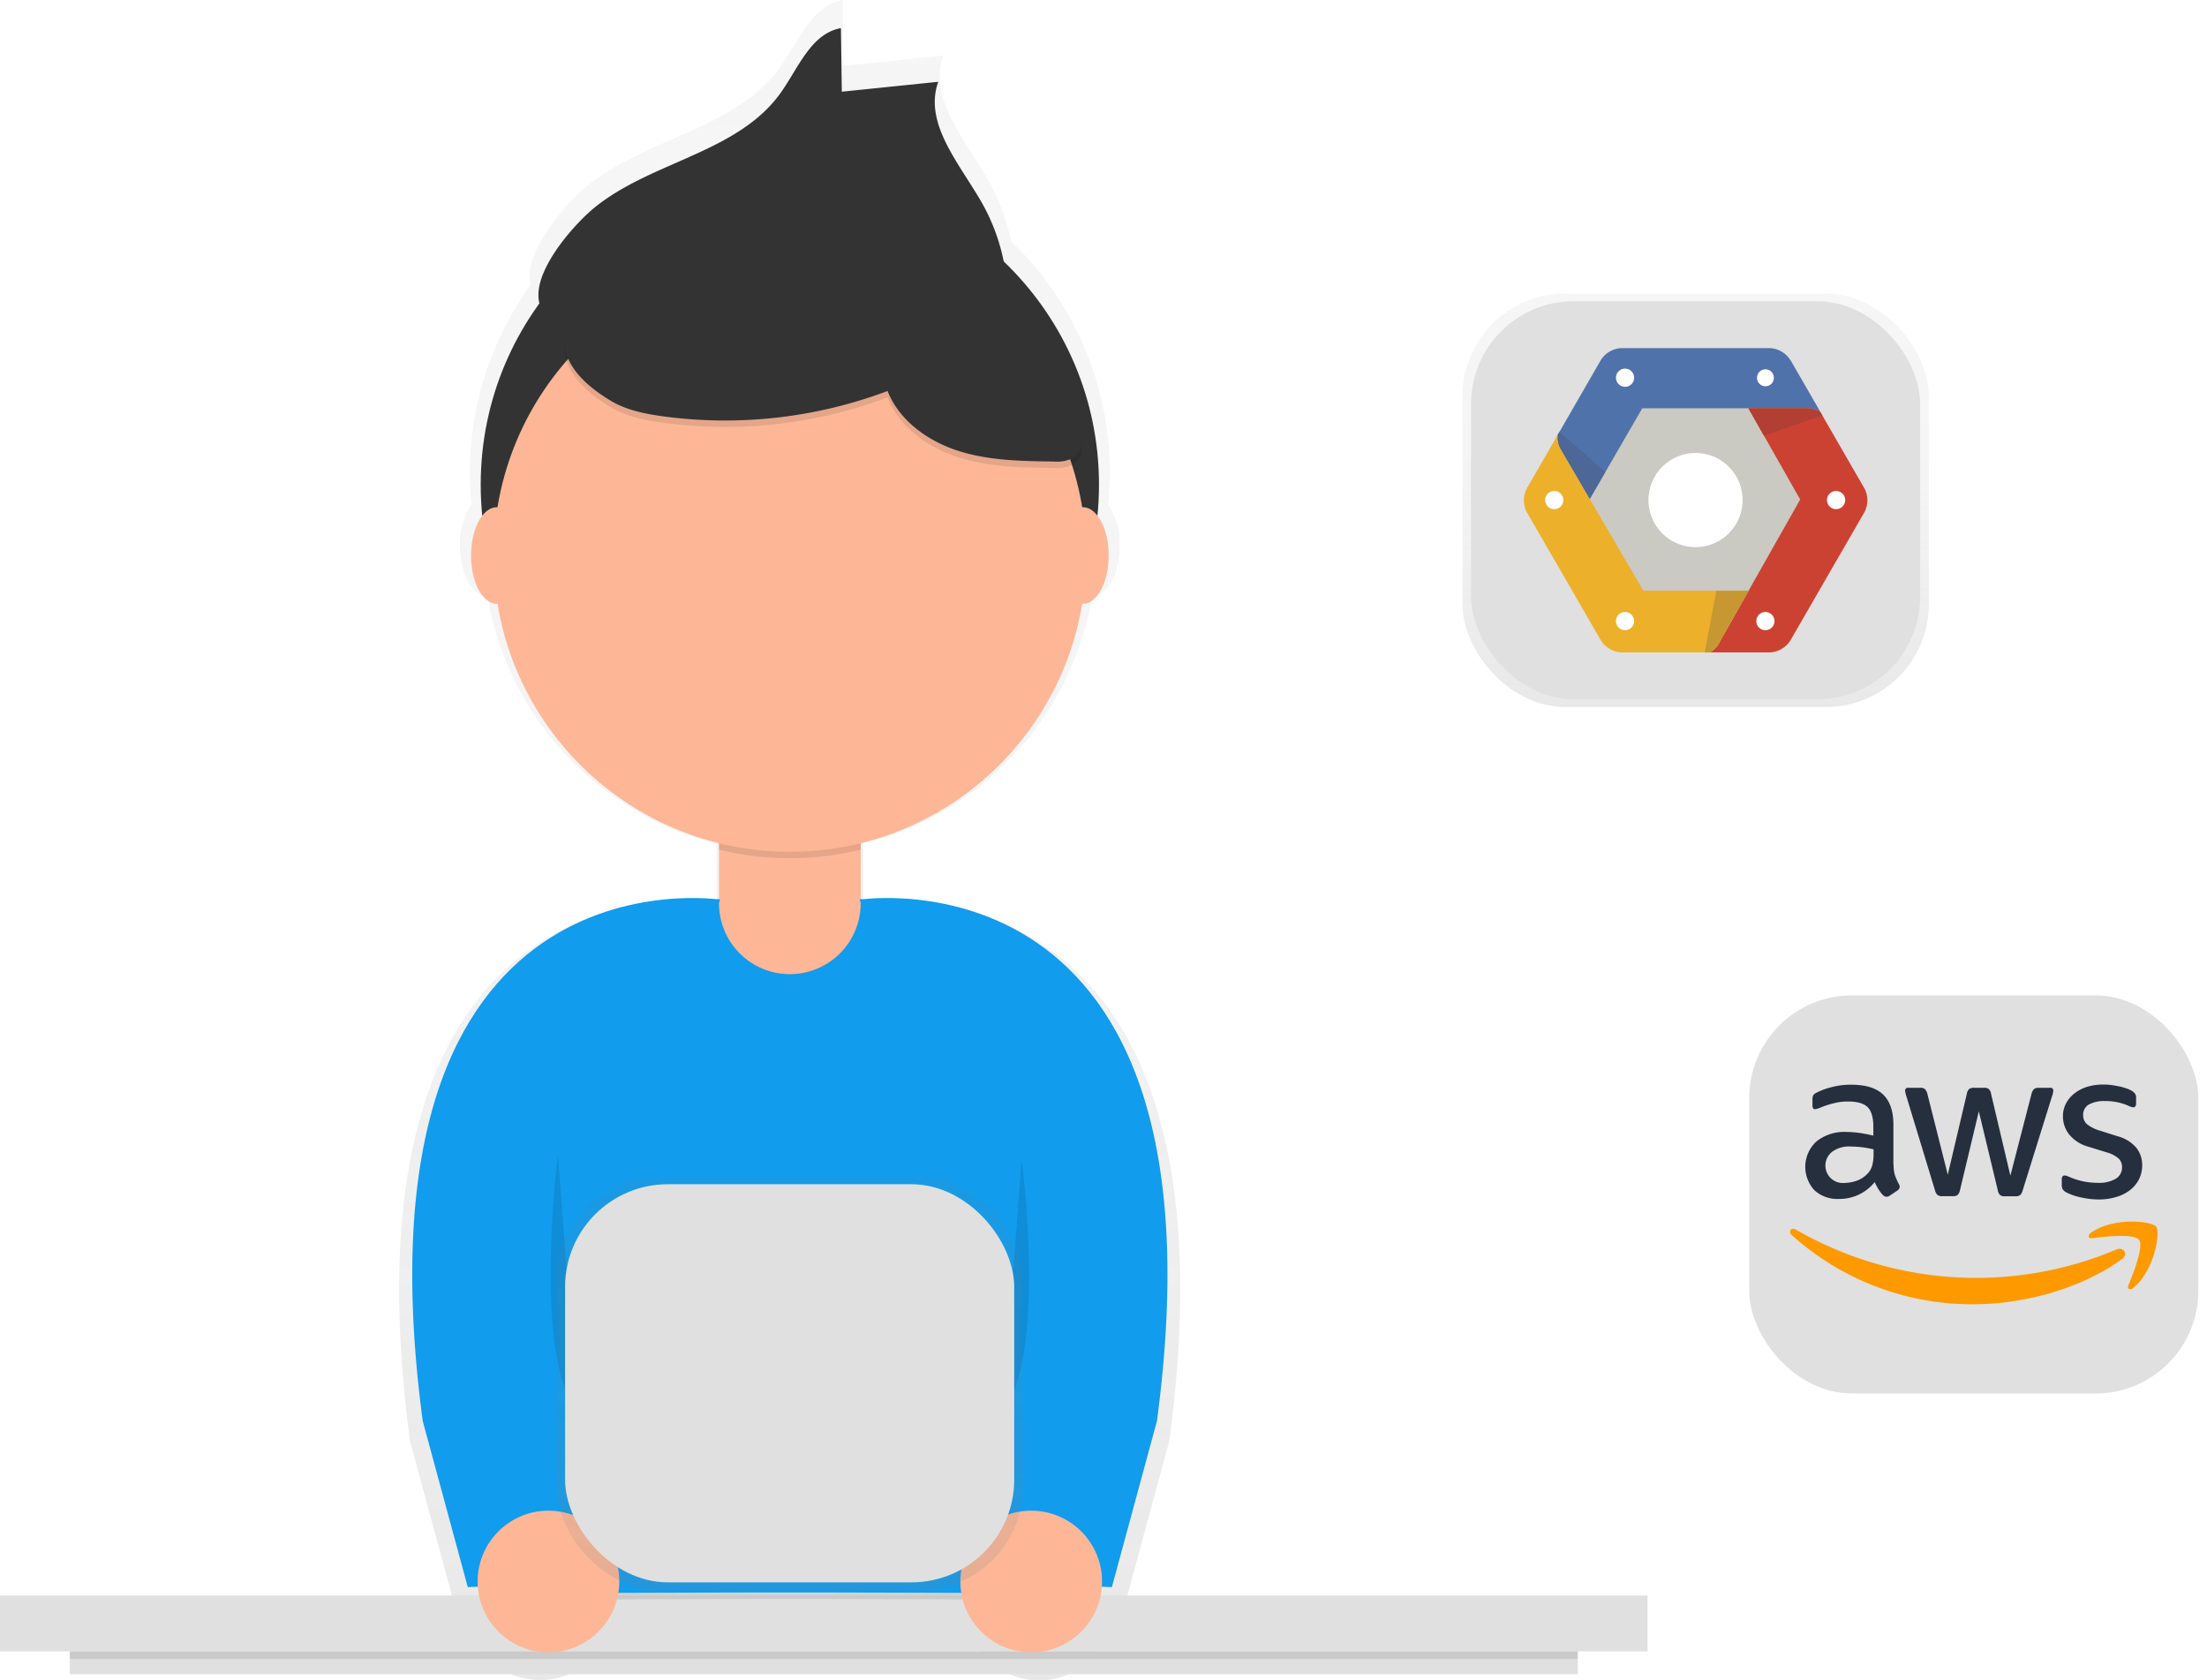<svg id="Group_861" data-name="Group 861" xmlns="http://www.w3.org/2000/svg" xmlns:xlink="http://www.w3.org/1999/xlink" width="458.308" height="348.953" viewBox="0 0 458.308 348.953">
  <defs>
    <linearGradient id="linear-gradient" x1="0.5" y1="1" x2="0.5" gradientUnits="objectBoundingBox">
      <stop offset="0" stop-color="gray" stop-opacity="0.251"/>
      <stop offset="0.54" stop-color="gray" stop-opacity="0.122"/>
      <stop offset="1" stop-color="gray" stop-opacity="0.102"/>
    </linearGradient>
    <linearGradient id="linear-gradient-2" x1="0.5" y1="1" x2="0.5" y2="0" xlink:href="#linear-gradient"/>
  </defs>
  <g id="Group_857" data-name="Group 857" transform="translate(82.891)" opacity="0.7">
    <path id="Path_2355" data-name="Path 2355" d="M420.669,307.924l-.313-.074V295.873a63.716,63.716,0,0,0,47.584-51.453h.154c3.058,0,5.533-4.648,5.533-10.376a14.413,14.413,0,0,0-2.406-8.559q.329-3.286.334-6.661a66.244,66.244,0,0,0-20.467-47.955,42.682,42.682,0,0,0-4.7-12.618c-4.717-8.31-12.565-16.958-9.364-25.968L416.3,134.4l-.191-13.652c-6.465,1.161-9.174,8.654-13.01,13.991-9.226,12.835-27.743,14.621-39.99,24.616-4.16,3.4-13.519,13.726-11.76,20.5a66.439,66.439,0,0,0-12.3,45.629,14.413,14.413,0,0,0-2.406,8.559c0,5.734,2.48,10.376,5.533,10.376h.154a63.716,63.716,0,0,0,47.584,51.453V307.85l-.313.074c-7.133-.832-79.122-6.328-63.335,112.064l9.682,35.7,2.157-.085a15.22,15.22,0,0,0,29.884,2.708c13.71-.048,29.2-.09,37.1-.09s23.413.048,37.1.09A15.22,15.22,0,0,0,472.1,455.6l2.157.085,9.682-35.7C499.8,301.6,427.8,307.092,420.669,307.924Z" transform="translate(-324.013 -120.75)" fill="url(#linear-gradient)"/>
  </g>
  <rect id="Rectangle_1128" data-name="Rectangle 1128" width="342.142" height="11.595" transform="translate(0 331.321)" fill="#e0e0e0"/>
  <rect id="Rectangle_1129" data-name="Rectangle 1129" width="313.143" height="4.743" transform="translate(14.499 342.921)" fill="#e0e0e0"/>
  <rect id="Rectangle_1130" data-name="Rectangle 1130" width="313.143" height="1.579" transform="translate(14.499 342.921)" opacity="0.1"/>
  <path id="Path_2356" data-name="Path 2356" d="M361,741.683s45.91-.18,61.522-.18,61.522.18,61.522.18V735H361Z" transform="translate(-258.507 -409.477)" opacity="0.1"/>
  <path id="Path_2357" data-name="Path 2357" d="M484.054,615.615s-45.91-.18-61.522-.18-61.522.18-61.522.18V531.172a61.522,61.522,0,0,1,61.517-61.522h0a61.523,61.523,0,0,1,61.527,61.527Z" transform="translate(-258.512 -284.75)" fill="#119ced"/>
  <path id="Path_2358" data-name="Path 2358" d="M290.622,290.83h11.659a8.882,8.882,0,0,1,8.882,8.882v24.553a14.711,14.711,0,0,1-14.711,14.711h0a14.711,14.711,0,0,1-14.711-14.711V299.712A8.882,8.882,0,0,1,290.622,290.83Z" transform="translate(-132.431 -136.688)" fill="#fdb797"/>
  <path id="Path_2359" data-name="Path 2359" d="M449.33,435.084a61.565,61.565,0,0,0,29.423,0V414.13H449.33Z" transform="translate(-300.027 -258.653)" opacity="0.1"/>
  <circle id="Ellipse_81" data-name="Ellipse 81" cx="64.198" cy="64.198" r="64.198" transform="translate(99.822 36.445)" fill="#333"/>
  <circle id="Ellipse_82" data-name="Ellipse 82" cx="61.522" cy="61.522" r="61.522" transform="translate(102.498 53.833)" fill="#fdb797"/>
  <path id="Path_2360" data-name="Path 2360" d="M390.164,169.089c11.834-9.661,29.736-11.383,38.655-23.795,3.71-5.156,6.322-12.4,12.576-13.524l.185,13.2,20.027-2.056c-3.09,8.7,4.494,17.08,9.052,25.109a41.3,41.3,0,0,1,5.347,19.439c-6.953,4.176-15.575-.382-23.318-2.814-7.525-2.364-15.522-2.607-23.408-2.83a48.74,48.74,0,0,0-12.083.662,60.745,60.745,0,0,0-9.974,3.673c-5.326,2.231-22.147,10.647-27.1,5.22C374.519,185.216,385.6,172.82,390.164,169.089Z" transform="translate(-266.769 -125.93)" fill="#333"/>
  <path id="Path_2361" data-name="Path 2361" d="M398.267,248.515c3.264,1.977,7.1,2.756,10.88,3.275a95.847,95.847,0,0,0,46.694-5.246c2.438,6.179,8.389,10.424,14.717,12.443s13.085,2.12,19.725,2.2a7.513,7.513,0,0,0,4.24-.811c2.957-2,1.526-6.571-.2-9.7l-8.569-15.517c-2.533-4.589-5.141-9.274-9.062-12.751-4.918-4.351-11.447-6.391-17.886-7.679a100.872,100.872,0,0,0-45.915,1.532C396.878,220.57,376.305,235.223,398.267,248.515Z" transform="translate(-271.529 -164.014)" opacity="0.1"/>
  <path id="Path_2362" data-name="Path 2362" d="M398.267,245.976c3.264,1.977,7.1,2.756,10.88,3.275A95.847,95.847,0,0,0,455.841,244c2.438,6.179,8.389,10.424,14.717,12.443s13.085,2.12,19.725,2.2a7.513,7.513,0,0,0,4.24-.811c2.957-2,1.526-6.571-.2-9.7L485.756,232.6c-2.533-4.589-5.141-9.274-9.062-12.751-4.918-4.351-11.447-6.391-17.886-7.679a100.871,100.871,0,0,0-45.915,1.532C396.878,218.026,376.305,232.679,398.267,245.976Z" transform="translate(-271.529 -162.81)" fill="#333"/>
  <ellipse id="Ellipse_83" data-name="Ellipse 83" cx="5.353" cy="10.032" rx="5.353" ry="10.032" transform="translate(219.522 105.323)" fill="#fdb797"/>
  <ellipse id="Ellipse_84" data-name="Ellipse 84" cx="5.353" cy="10.032" rx="5.353" ry="10.032" transform="translate(97.813 105.323)" fill="#fdb797"/>
  <path id="Path_2363" data-name="Path 2363" d="M504.39,472.968s77.818-12.12,61.771,108.253L556.8,615.726l-26.752-1.06s17.388-40.123,6.688-66.875S504.39,472.968,504.39,472.968Z" transform="translate(-325.907 -286.149)" fill="#119ced"/>
  <path id="Path_2364" data-name="Path 2364" d="M393.082,472.968s-77.8-12.12-61.771,108.253l9.359,34.505,26.752-1.06s-17.388-40.123-6.688-66.875S393.082,472.968,393.082,472.968Z" transform="translate(-243.53 -286.149)" fill="#119ced"/>
  <path id="Path_2365" data-name="Path 2365" d="M384.889,573.36s-5.353,41.336,4.012,53.372" transform="translate(-269.02 -333.498)" opacity="0.1"/>
  <path id="Path_2366" data-name="Path 2366" d="M564.392,575.36s5.352,40.276-4.012,52.312" transform="translate(-352.225 -334.439)" opacity="0.1"/>
  <circle id="Ellipse_85" data-name="Ellipse 85" cx="14.711" cy="14.711" r="14.711" transform="translate(199.432 313.705)" fill="#fdb797"/>
  <circle id="Ellipse_86" data-name="Ellipse 86" cx="14.711" cy="14.711" r="14.711" transform="translate(99.181 313.705)" fill="#fdb797"/>
  <g id="Group_858" data-name="Group 858" transform="translate(115.551 244.324)" opacity="0.7">
    <rect id="Rectangle_1131" data-name="Rectangle 1131" width="96.859" height="85.852" rx="21.34" fill="url(#linear-gradient-2)"/>
  </g>
  <rect id="Rectangle_1132" data-name="Rectangle 1132" width="93.272" height="82.673" rx="21.34" transform="translate(117.342 245.914)" fill="#e0e0e0"/>
  <g id="Group_859" data-name="Group 859" transform="translate(361.449 205.107)" opacity="0.7">
    <rect id="Rectangle_1133" data-name="Rectangle 1133" width="96.859" height="85.852" rx="21.34" fill="url(#linear-gradient-2)"/>
  </g>
  <rect id="Rectangle_1134" data-name="Rectangle 1134" width="93.272" height="82.673" rx="21.34" transform="translate(363.24 206.697)" fill="#e0e0e0"/>
  <path id="Path_2369" data-name="Path 2369" d="M893.333,562.3a7.676,7.676,0,0,0,.281,2.258,13.581,13.581,0,0,0,.811,1.828,1.1,1.1,0,0,1,.18.583,1.007,1.007,0,0,1-.482.763l-1.59,1.06a1.22,1.22,0,0,1-.662.228,1.167,1.167,0,0,1-.763-.355,7.853,7.853,0,0,1-.911-1.192,12.908,12.908,0,0,1-.784-1.5,9.375,9.375,0,0,1-7.462,3.5,6.977,6.977,0,0,1-5.077-1.828,7.16,7.16,0,0,1,.429-10.1,9.231,9.231,0,0,1,6.216-1.982,20.089,20.089,0,0,1,2.692.2c.938.127,1.9.329,2.92.556v-1.855c0-1.929-.408-3.275-1.192-4.059s-2.183-1.166-4.139-1.166a11.543,11.543,0,0,0-2.74.329,20.208,20.208,0,0,0-2.74.864,7.262,7.262,0,0,1-.89.328,1.553,1.553,0,0,1-.408.074c-.355,0-.53-.254-.53-.784V548.8a1.591,1.591,0,0,1,.18-.89,1.9,1.9,0,0,1,.71-.53,14.618,14.618,0,0,1,3.18-1.145,15.363,15.363,0,0,1,3.959-.482c3.021,0,5.231.684,6.651,2.056s2.12,3.45,2.12,6.243V562.3Zm-10.3,3.858a8.224,8.224,0,0,0,2.613-.456,5.655,5.655,0,0,0,2.411-1.627,4.028,4.028,0,0,0,.864-1.627,9.111,9.111,0,0,0,.254-2.21v-1.06a21.2,21.2,0,0,0-2.337-.429,19.139,19.139,0,0,0-2.385-.154,5.834,5.834,0,0,0-3.784,1.018,3.625,3.625,0,0,0,2.358,6.55Zm20.382,2.74a1.416,1.416,0,0,1-.964-.254,2.067,2.067,0,0,1-.53-.991l-5.962-19.608a4.446,4.446,0,0,1-.228-1.017.556.556,0,0,1,.609-.636h2.485a1.406,1.406,0,0,1,.991.254,2.078,2.078,0,0,1,.53.991l4.24,16.8,3.959-16.8a1.78,1.78,0,0,1,.482-.991,1.743,1.743,0,0,1,1.018-.254h2.03a1.527,1.527,0,0,1,1.017.254,1.712,1.712,0,0,1,.482.991l4.012,17.006,4.393-17.006a2.179,2.179,0,0,1,.53-.991,1.654,1.654,0,0,1,.991-.254h2.358a.562.562,0,0,1,.636.636,2.53,2.53,0,0,1-.053.408,3.6,3.6,0,0,1-.18.636l-6.116,19.608a1.944,1.944,0,0,1-.53.991,1.621,1.621,0,0,1-.965.254h-2.183a1.527,1.527,0,0,1-1.018-.254,1.8,1.8,0,0,1-.482-1.017l-3.932-16.37-3.911,16.344a1.981,1.981,0,0,1-.482,1.017,1.59,1.59,0,0,1-1.018.254Zm32.613.683a16.791,16.791,0,0,1-3.911-.456,11.546,11.546,0,0,1-2.92-1.017,1.829,1.829,0,0,1-.784-.71,1.792,1.792,0,0,1-.154-.71v-1.293c0-.53.2-.784.583-.784a1.439,1.439,0,0,1,.456.074c.154.053.381.154.636.254a13.8,13.8,0,0,0,2.793.89,15.234,15.234,0,0,0,3.021.3,6.847,6.847,0,0,0,3.71-.837,2.735,2.735,0,0,0,1.32-2.411,2.47,2.47,0,0,0-.684-1.775,6.359,6.359,0,0,0-2.565-1.32l-3.7-1.145a7.711,7.711,0,0,1-4.059-2.591,6.047,6.047,0,0,1-1.267-3.678,5.65,5.65,0,0,1,.684-2.819,6.526,6.526,0,0,1,1.828-2.083,8.054,8.054,0,0,1,2.65-1.319,11.061,11.061,0,0,1,3.18-.429,12.722,12.722,0,0,1,1.7.1c.583.074,1.118.18,1.648.281a10.593,10.593,0,0,1,1.447.408,5.535,5.535,0,0,1,1.06.456,2.192,2.192,0,0,1,.763.636,1.367,1.367,0,0,1,.228.837v1.192c0,.53-.2.811-.583.811a2.649,2.649,0,0,1-.965-.3,11.611,11.611,0,0,0-4.876-.991,6.549,6.549,0,0,0-3.376.71,2.448,2.448,0,0,0-1.192,2.258,2.4,2.4,0,0,0,.763,1.8,7.583,7.583,0,0,0,2.793,1.394l3.6,1.145a7.672,7.672,0,0,1,3.932,2.438,5.745,5.745,0,0,1,1.166,3.556,6.523,6.523,0,0,1-.662,2.947,6.825,6.825,0,0,1-1.855,2.231,8.181,8.181,0,0,1-2.819,1.42,12.068,12.068,0,0,1-3.63.53Z" transform="translate(-500.109 -320.506)" fill="#252f3e"/>
  <path id="Path_2370" data-name="Path 2370" d="M938.017,608.471c-8.352,6.169-20.483,9.444-30.912,9.444a55.926,55.926,0,0,1-37.743-14.393c-.784-.71-.074-1.675.864-1.118a74.956,74.956,0,0,0,66.573,4.139c1.394-.636,2.592.911,1.219,1.929Z" transform="translate(-497.303 -347.072)" fill="#f90"/>
  <path id="Path_2371" data-name="Path 2371" d="M996.493,603.194c-1.06-1.373-7.054-.662-9.772-.329-.811.1-.938-.609-.2-1.145,4.77-3.349,12.613-2.385,13.53-1.267s-.254,9.009-4.722,12.719c-.684.583-1.346.281-1.06-.482C995.3,610.195,997.558,604.535,996.493,603.194Z" transform="translate(-552.303 -345.743)" fill="#f90"/>
  <g id="Group_860" data-name="Group 860" transform="translate(303.684 60.96)" opacity="0.7">
    <rect id="Rectangle_1135" data-name="Rectangle 1135" width="96.859" height="85.852" rx="21.34" fill="url(#linear-gradient-2)"/>
  </g>
  <rect id="Rectangle_1136" data-name="Rectangle 1136" width="93.272" height="82.673" rx="21.34" transform="translate(305.475 62.55)" fill="#e0e0e0"/>
  <path id="Path_2372" data-name="Path 2372" d="M796.409,318.866,783.87,297.138l12.539-21.728h25.072l12.539,21.728-12.539,21.728H796.409" transform="translate(-457.276 -193.448)" fill="#cac9c2"/>
  <path id="Path_2373" data-name="Path 2373" d="M823.332,317.8a9.772,9.772,0,1,1,9.772-9.772,9.772,9.772,0,0,1-9.772,9.772" transform="translate(-471.232 -204.188)" fill="#fff"/>
  <path id="Path_2374" data-name="Path 2374" d="M826.231,259.572a5.368,5.368,0,0,0-4.192-2.422h-30.9a5.368,5.368,0,0,0-4.192,2.422l-9.009,15.634a5.135,5.135,0,0,0,.562,2.835l6.11,10.445,10.906-18.845H830a5.035,5.035,0,0,1,2.523.795l-6.275-10.869" transform="translate(-454.48 -184.865)" fill="#5072aa"/>
  <path id="Path_2375" data-name="Path 2375" d="M778.3,289.935l-.4.684a5.141,5.141,0,0,0,.562,2.835l6.11,10.445,3.249-5.617-9.539-8.352" transform="translate(-454.461 -200.273)" fill="#4d6796"/>
  <path id="Path_2376" data-name="Path 2376" d="M802.7,268.973a1.887,1.887,0,1,1,1.887-1.887,1.887,1.887,0,0,1-1.887,1.887m30.9-1.887a1.746,1.746,0,0,1-3.492.042v-.042a1.746,1.746,0,1,1,3.492,0Z" transform="translate(-465.239 -188.648)" fill="#fff"/>
  <path id="Path_2377" data-name="Path 2377" d="M869.716,297.4l-9.174-15.9a5.034,5.034,0,0,0-2.523-.795H845.593l10.758,18.962-17.022,30.075a4.919,4.919,0,0,1-1.749,1.675h12.507A5.369,5.369,0,0,0,854.279,329l15.448-26.757a5.363,5.363,0,0,0,0-4.838" transform="translate(-482.523 -195.939)" fill="#cc4232"/>
  <path id="Path_2378" data-name="Path 2378" d="M868.069,282.24l-.413-.715a5.03,5.03,0,0,0-2.523-.795H852.7l3.238,5.7,12.131-4.2" transform="translate(-489.63 -195.948)" fill="#b23f33"/>
  <path id="Path_2379" data-name="Path 2379" d="M857.7,342.044a1.887,1.887,0,1,1,1.887-1.887,1.887,1.887,0,0,1-1.887,1.887m14.674-25.13a1.887,1.887,0,1,1,1.887-1.887,1.887,1.887,0,0,1-1.887,1.887" transform="translate(-491.092 -211.183)" fill="#fff"/>
  <path id="Path_2380" data-name="Path 2380" d="M789.549,323.573,772.3,294.065a5.14,5.14,0,0,1-.562-2.835l-6.418,11.129a5.368,5.368,0,0,0,0,4.838l15.459,26.747a5.369,5.369,0,0,0,4.192,2.417h18.384a4.917,4.917,0,0,0,1.749-1.675l6.3-11.129h-21.85" transform="translate(-448.286 -200.884)" fill="#ecb02a"/>
  <path id="Path_2381" data-name="Path 2381" d="M835.59,365.044h1.06a4.913,4.913,0,0,0,1.749-1.675l6.3-11.129H838l-2.411,12.793" transform="translate(-481.587 -229.561)" fill="#c79732"/>
  <path id="Path_2382" data-name="Path 2382" d="M789.658,342.044a1.887,1.887,0,1,1,1.887-1.887,1.887,1.887,0,0,1-1.887,1.887m-14.7-25.13a1.887,1.887,0,1,1,1.887-1.887,1.887,1.887,0,0,1-1.887,1.887" transform="translate(-452.2 -211.183)" fill="#fff"/>
</svg>
